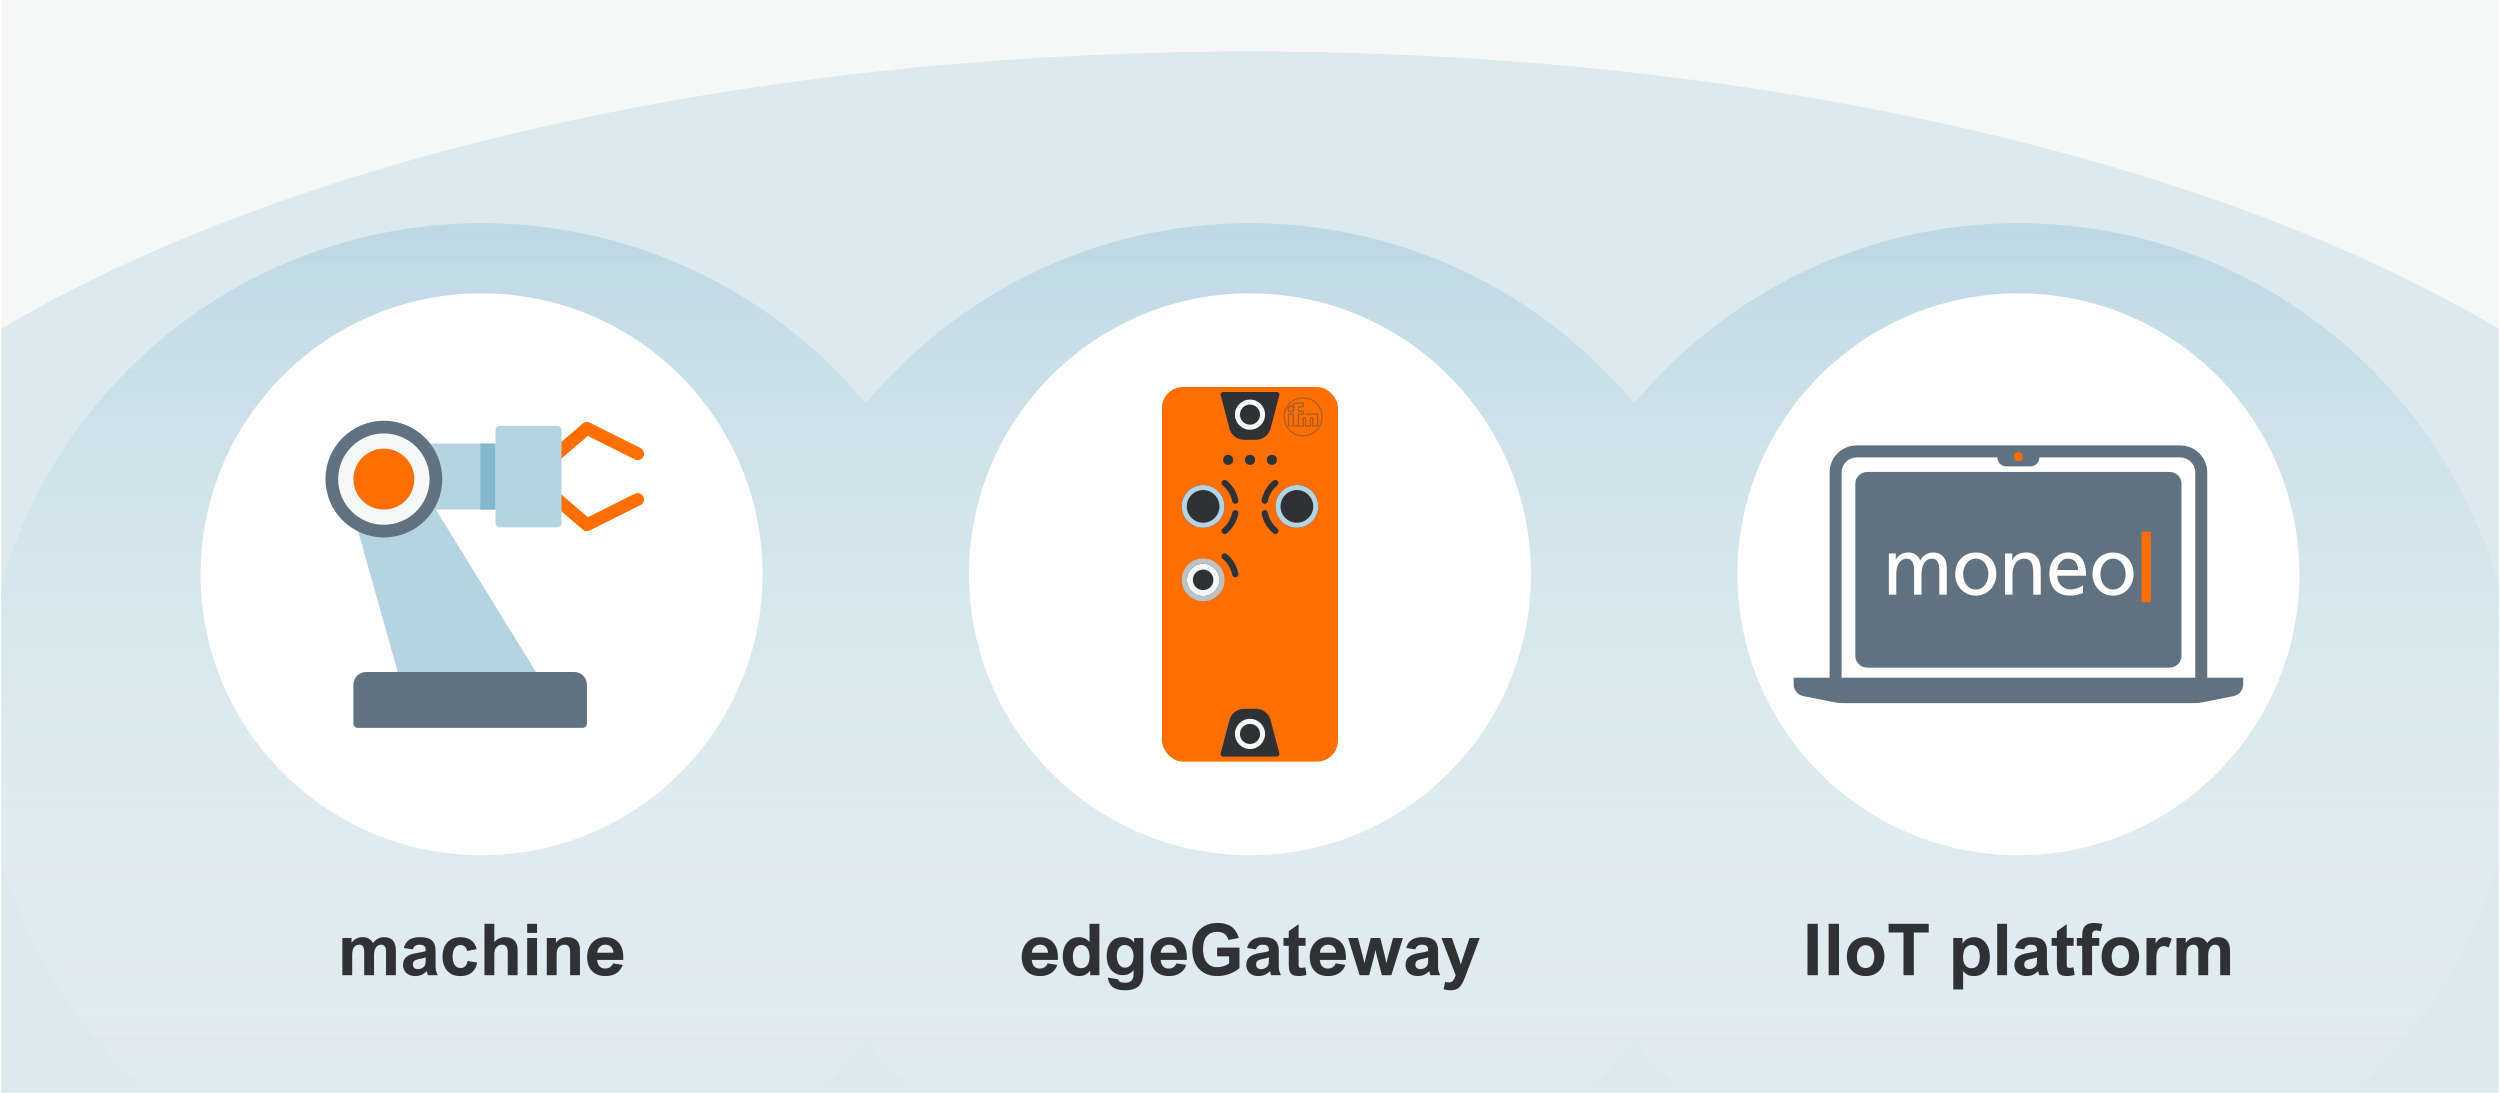 <?xml version="1.0" encoding="UTF-8" standalone="no"?>
<svg xmlns="http://www.w3.org/2000/svg" xmlns:xlink="http://www.w3.org/1999/xlink" height="979" id="cyber-security-intro" viewBox="0 0 1600 700" width="2240">
      
  
  <defs>
            
    
    <style>
      .cls-1 {
        fill: #303135;
      }

      .cls-2 {
        fill: #ff6e00;
      }

      .cls-3 {
        fill: #fff;
      }

      .cls-4, .cls-5 {
        fill: none;
      }

      .cls-6 {
        opacity: .8;
      }

      .cls-7 {
        clip-path: url(#clippath-1);
      }

      .cls-5 {
        stroke: #ff6e00;
        stroke-linecap: round;
        stroke-linejoin: round;
        stroke-width: 8.13px;
      }

      .cls-8 {
        fill: #607280;
      }

      .cls-9, .cls-10 {
        fill: #b5d4e1;
      }

      .cls-11 {
        fill: #bbc2c8;
      }

      .cls-12 {
        fill: #83b7cd;
      }

      .cls-13, .cls-14 {
        fill: #454649;
      }

      .cls-10 {
        opacity: .4;
      }

      .cls-15 {
        fill: url(#Unbenannter_Verlauf_9);
      }

      .cls-16 {
        fill: #f6f7f7;
      }

      .cls-17 {
        clip-path: url(#clippath);
      }

      .cls-18 {
        fill: #f6f7f7;
      }

      .cls-19 {
        opacity: .5;
      }

      .cls-20 {
        fill: #303135;
      }

      .cls-14 {
        fill-rule: evenodd;
      }
    </style>
            
    
    <clipPath id="clippath">
                  
      
      <rect class="cls-4" height="700" width="1600"/>
                
    
    </clipPath>
            
    
    <clipPath id="clippath-1">
                  
      
      <rect class="cls-4" height="700" width="1600"/>
                
    
    </clipPath>
            
    
    <linearGradient data-name="Unbenannter Verlauf 9" gradientUnits="userSpaceOnUse" id="Unbenannter_Verlauf_9" x1="800" x2="800" y1="783" y2="143">
                  
      
      <stop offset="0" stop-color="#fff" stop-opacity="0"/>
                  
      
      <stop offset="1" stop-color="#b5d4e1"/>
                
    
    </linearGradient>
          
  
  </defs>
      
  
  <rect class="cls-16" height="700" width="1600"/>
      
  
  <g class="cls-17">
            
    
    <ellipse class="cls-10" cx="800" cy="477" rx="1000" ry="444"/>
          
  
  </g>
      
  
  <g class="cls-6">
            
    
    <g class="cls-7">
                  
      
      <path class="cls-15" d="M1292.29,143c-98.97,0-187.45,44.94-246.14,115.52-58.7-70.58-147.17-115.52-246.14-115.52s-187.45,44.94-246.14,115.52c-58.7-70.58-147.17-115.52-246.14-115.52C130.98,143-12.29,286.27-12.29,463s143.27,320,320,320c98.97,0,187.45-44.94,246.14-115.52,58.7,70.58,147.17,115.52,246.14,115.52s187.45-44.94,246.14-115.52c58.7,70.58,147.17,115.52,246.14,115.52,176.73,0,320-143.27,320-320s-143.27-320-320-320Z"/>
                
    
    </g>
          
  
  </g>
      
  
  <g>
            
    
    <circle class="cls-3" cx="307.71" cy="367.92" r="180"/>
            
    
    <g>
                  
      
      <polygon class="cls-9" points="225.6 329.71 255.23 434.67 345.13 434.67 272.64 317.07 225.6 329.71"/>
                  
      
      <path class="cls-8" d="M233.73,430.52h133.33c4.49,0,8.13,3.64,8.13,8.13v24.93c0,1.5-1.21,2.71-2.71,2.71h-144.17c-1.5,0-2.71-1.21-2.71-2.71v-24.93c0-4.49,3.64-8.13,8.13-8.13Z"/>
                  
      
      <rect class="cls-9" height="42.28" width="45.53" x="271.13" y="284.18"/>
                  
      
      <rect class="cls-12" height="42.28" width="9.76" x="306.9" y="284.18"/>
                  
      
      <circle class="cls-8" cx="245.11" cy="306.94" r="37.4"/>
                  
      
      <circle class="cls-18" cx="245.11" cy="306.94" r="29.27"/>
                  
      
      <circle class="cls-2" cx="245.11" cy="306.94" r="19.51"/>
                  
      
      <polyline class="cls-5" points="352.43 316.7 375.19 336.21 407.71 319.95"/>
                  
      
      <polyline class="cls-5" points="352.43 293.93 375.19 274.42 407.71 290.68"/>
                  
      
      <rect class="cls-9" height="65.04" rx="2.71" ry="2.71" width="42.28" x="316.66" y="272.8"/>
                
    
    </g>
          
  
  </g>
      
  
  <g>
            
    
    <circle class="cls-3" cx="1292.29" cy="367.92" r="180"/>
            
    
    <g>
                  
      
      <g>
                        
        
        <g>
                              
          
          <rect class="cls-3" height="153.97" rx="9.89" ry="9.89" width="231.51" x="1177.34" y="289.49"/>
                              
          
          <path class="cls-8" d="M1188.61,285.36c-9.54,0-17.28,7.74-17.28,17.28v133.44h7.68v-133.43c0-5.28,4.32-9.6,9.6-9.6h90.24c0,3.18,2.58,5.76,5.76,5.76h15.36c3.18,0,5.76-2.58,5.76-5.76h90.24c5.28,0,9.6,4.32,9.6,9.6v133.43h7.68v-133.44c0-9.54-7.74-17.28-17.28-17.28h-207.35Z"/>
                              
          
          <path class="cls-8" d="M1187.79,309.81v110.46c0,4.12,3.44,7.46,7.68,7.46h193.61c4.24,0,7.68-3.34,7.68-7.46v-110.46c0-4.12-3.44-7.46-7.68-7.46h-193.61c-4.24,0-7.68,3.34-7.68,7.46Z"/>
                              
          
          <path class="cls-8" d="M1148.29,434.16v4.27c0,3.65,2.58,6.81,6.16,7.53l19.44,3.88c2.12.43,4.29.64,6.46.64h223.87c2.17,0,4.33-.21,6.46-.64l19.45-3.88c3.58-.71,6.16-3.87,6.16-7.53v-4.27h-288Z"/>
                            
        
        </g>
                        
        
        <circle class="cls-2" cx="1292.29" cy="292.66" r="2.88"/>
                      
      
      </g>
                  
      
      <g>
                        
        
        <path class="cls-3" d="M1209.27,354.58h4.46v3.83h.1c.91-1.55,2.03-2.68,3.35-3.39,1.32-.71,2.94-1.06,4.87-1.06,1.49,0,2.91.41,4.28,1.22,1.37.81,2.39,2.11,3.07,3.91.44-.93,1-1.72,1.67-2.38.68-.65,1.38-1.19,2.13-1.6.74-.41,1.49-.71,2.23-.88.74-.17,1.4-.26,1.98-.26,1.66,0,3.05.26,4.18.78,1.13.52,2.05,1.22,2.76,2.12.71.9,1.22,1.96,1.55,3.18.32,1.22.48,2.56.48,4.01v16.91h-4.76v-15.72c0-.83-.06-1.67-.18-2.53-.12-.86-.35-1.65-.69-2.35-.34-.71-.81-1.29-1.42-1.76-.61-.47-1.39-.7-2.33-.7-1.22,0-2.26.28-3.12.83-.86.55-1.56,1.28-2.1,2.2-.54.91-.94,1.96-1.19,3.13-.25,1.17-.38,2.38-.38,3.62v13.29h-4.76v-15.72c0-.83-.06-1.67-.18-2.53-.12-.86-.35-1.65-.69-2.35-.34-.71-.81-1.29-1.42-1.76-.61-.47-1.39-.7-2.33-.7-1.22,0-2.26.28-3.12.83-.86.55-1.56,1.28-2.1,2.2-.54.91-.94,1.96-1.19,3.13-.25,1.17-.38,2.38-.38,3.62v13.29h-4.76v-26.38Z"/>
                        
        
        <path class="cls-3" d="M1251.8,367.77c0-2,.31-3.84.94-5.53.63-1.69,1.52-3.15,2.69-4.37s2.55-2.18,4.16-2.87c1.6-.69,3.4-1.03,5.4-1.03s3.75.35,5.37,1.03c1.62.69,3.01,1.65,4.16,2.87,1.15,1.22,2.04,2.68,2.66,4.37.63,1.69.94,3.53.94,5.53s-.32,3.68-.96,5.35c-.64,1.67-1.54,3.14-2.69,4.4-1.15,1.26-2.53,2.25-4.16,2.97-1.62.72-3.4,1.09-5.32,1.09s-3.74-.36-5.35-1.09c-1.61-.72-2.99-1.72-4.16-2.97-1.17-1.26-2.07-2.72-2.71-4.4-.64-1.67-.96-3.46-.96-5.35ZM1256.86,367.77c0,1.17.16,2.35.48,3.52.32,1.17.81,2.23,1.47,3.18.66.95,1.5,1.72,2.51,2.3,1.01.59,2.23.88,3.65.88s2.58-.29,3.6-.88c1.01-.59,1.85-1.35,2.51-2.3.66-.95,1.15-2.01,1.47-3.18.32-1.17.48-2.34.48-3.52,0-1.24-.19-2.46-.56-3.65-.37-1.19-.9-2.25-1.57-3.18-.68-.93-1.52-1.67-2.53-2.22-1.01-.55-2.15-.83-3.4-.83s-2.43.28-3.42.83c-1,.55-1.84,1.29-2.53,2.22-.69.93-1.22,1.99-1.6,3.18-.37,1.19-.56,2.41-.56,3.65Z"/>
                        
        
        <path class="cls-3" d="M1283.72,354.58h4.61v4.19h.1c.71-1.52,1.84-2.7,3.4-3.54,1.55-.84,3.24-1.27,5.07-1.27,3.35,0,5.8,1,7.35,3,1.55,2,2.33,4.78,2.33,8.33v15.67h-4.76v-13.65c0-3.1-.39-5.41-1.17-6.93-.78-1.52-2.21-2.34-4.31-2.48-1.35,0-2.53.27-3.52.8-1,.53-1.82,1.28-2.46,2.22-.64.95-1.12,2.09-1.42,3.44s-.46,2.81-.46,4.4v12.21h-4.76v-26.38Z"/>
                        
        
        <path class="cls-3" d="M1333.66,379.87c-.47.17-.96.35-1.47.54-.51.19-1.07.37-1.7.54-.63.17-1.35.32-2.18.44-.83.12-1.77.18-2.81.18-2.3,0-4.28-.35-5.95-1.03-1.67-.69-3.06-1.66-4.16-2.9-1.1-1.24-1.92-2.74-2.46-4.5-.54-1.76-.81-3.71-.81-5.84,0-1.97.29-3.76.86-5.38.57-1.62,1.39-3.03,2.46-4.22,1.06-1.19,2.34-2.11,3.83-2.77,1.49-.66,3.14-.98,4.97-.98,2.16,0,3.97.38,5.42,1.14,1.45.76,2.62,1.8,3.5,3.13.88,1.33,1.51,2.91,1.9,4.73.39,1.83.58,3.79.58,5.9h-18.45c0,1.31.23,2.5.68,3.57.46,1.07,1.08,1.99,1.88,2.77.79.78,1.71,1.38,2.74,1.81,1.03.43,2.1.65,3.22.65.78,0,1.58-.09,2.41-.28.83-.19,1.6-.41,2.33-.67.73-.26,1.37-.54,1.93-.85s.99-.59,1.29-.83v4.86ZM1330.57,365.23c0-1-.14-1.95-.43-2.85-.29-.9-.7-1.68-1.24-2.35-.54-.67-1.22-1.2-2.03-1.58-.81-.38-1.72-.57-2.74-.57-1.18,0-2.19.23-3.02.67-.83.45-1.52,1.03-2.08,1.73-.56.71-.98,1.49-1.27,2.35-.29.86-.48,1.72-.58,2.59h13.38Z"/>
                        
        
        <path class="cls-3" d="M1339.74,367.77c0-2,.31-3.84.94-5.53.63-1.69,1.52-3.15,2.69-4.37,1.17-1.22,2.55-2.18,4.16-2.87,1.6-.69,3.4-1.03,5.4-1.03s3.75.35,5.37,1.03c1.62.69,3.01,1.65,4.16,2.87,1.15,1.22,2.04,2.68,2.66,4.37.63,1.69.94,3.53.94,5.53s-.32,3.68-.96,5.35c-.64,1.67-1.54,3.14-2.69,4.4-1.15,1.26-2.53,2.25-4.16,2.97-1.62.72-3.4,1.09-5.32,1.09s-3.74-.36-5.35-1.09c-1.61-.72-2.99-1.72-4.16-2.97-1.17-1.26-2.07-2.72-2.71-4.4-.64-1.67-.96-3.46-.96-5.35ZM1344.81,367.77c0,1.17.16,2.35.48,3.52.32,1.17.81,2.23,1.47,3.18.66.95,1.5,1.72,2.51,2.3,1.01.59,2.23.88,3.65.88s2.58-.29,3.6-.88c1.01-.59,1.85-1.35,2.51-2.3.66-.95,1.15-2.01,1.47-3.18.32-1.17.48-2.34.48-3.52,0-1.24-.19-2.46-.56-3.65-.37-1.19-.9-2.25-1.57-3.18s-1.52-1.67-2.53-2.22c-1.01-.55-2.15-.83-3.4-.83s-2.43.28-3.42.83c-1,.55-1.84,1.29-2.53,2.22-.69.93-1.22,1.99-1.6,3.18-.37,1.19-.56,2.41-.56,3.65Z"/>
                        
        
        <path class="cls-2" d="M1377.15,340.55v45.26h-6v-45.26h6Z"/>
                      
      
      </g>
                
    
    </g>
          
  
  </g>
      
  
  <g>
            
    
    <circle class="cls-3" cx="800" cy="367.92" r="180"/>
            
    
    <g>
                  
      
      <rect class="cls-2" height="240" rx="13.46" ry="13.46" width="112.75" x="743.62" y="247.92"/>
                  
      
      <path class="cls-1" d="M803.83,281.74h-7.65c-4.39,0-8.23-2.96-9.35-7.2l-5.63-21.38c-.27-1.02.5-2.02,1.56-2.02h34.48c1.06,0,1.83,1,1.56,2.02l-5.63,21.38c-1.12,4.25-4.96,7.2-9.35,7.2Z"/>
                  
      
      <path class="cls-18" d="M800,275.3c-5.33,0-9.66-4.34-9.66-9.66s4.34-9.66,9.66-9.66,9.66,4.34,9.66,9.66-4.34,9.66-9.66,9.66ZM800,259.19c-3.55,0-6.44,2.89-6.44,6.44s2.89,6.44,6.44,6.44,6.44-2.89,6.44-6.44-2.89-6.44-6.44-6.44Z"/>
                  
      
      <path class="cls-1" d="M796.17,454.09h7.65c4.39,0,8.23,2.96,9.35,7.2l5.63,21.38c.27,1.02-.5,2.02-1.56,2.02h-34.48c-1.06,0-1.83-1-1.56-2.02l5.63-21.38c1.12-4.25,4.96-7.2,9.35-7.2Z"/>
                  
      
      <path class="cls-18" d="M800,479.86c-5.33,0-9.66-4.34-9.66-9.66s4.34-9.66,9.66-9.66,9.66,4.34,9.66,9.66-4.34,9.66-9.66,9.66ZM800,463.76c-3.55,0-6.44,2.89-6.44,6.44s2.89,6.44,6.44,6.44,6.44-2.89,6.44-6.44-2.89-6.44-6.44-6.44Z"/>
                  
      
      <circle class="cls-1" cx="785.98" cy="294.63" r="3.22"/>
                  
      
      <circle class="cls-1" cx="800" cy="294.63" r="3.22"/>
                  
      
      <circle class="cls-1" cx="814.02" cy="294.63" r="3.22"/>
                  
      
      <g>
                        
        
        <g>
                              
          
          <g>
                                    
            
            <circle class="cls-1" cx="769.97" cy="324.43" r="13.69"/>
                                    
            
            <path class="cls-9" d="M769.97,313.96c5.77,0,10.47,4.7,10.47,10.47s-4.7,10.47-10.47,10.47-10.47-4.7-10.47-10.47,4.7-10.47,10.47-10.47M769.97,310.74c-7.56,0-13.69,6.13-13.69,13.69s6.13,13.69,13.69,13.69,13.69-6.13,13.69-13.69-6.13-13.69-13.69-13.69h0Z"/>
                                  
          
          </g>
                              
          
          <path class="cls-1" d="M790.56,322.78c-.95,0-1.79-.67-1.98-1.63-.76-3.97-2.92-7.57-6.07-10.14-.86-.7-.99-1.97-.29-2.83.7-.86,1.97-.99,2.83-.29,3.88,3.17,6.54,7.61,7.48,12.5.21,1.09-.5,2.15-1.6,2.36-.13.03-.25.04-.38.04Z"/>
                              
          
          <path class="cls-1" d="M783.79,342.11c-.59,0-1.16-.25-1.56-.74-.7-.86-.57-2.13.29-2.83,3.15-2.57,5.31-6.17,6.07-10.14.21-1.09,1.27-1.81,2.36-1.6,1.09.21,1.81,1.26,1.6,2.36-.94,4.9-3.6,9.34-7.48,12.5-.37.31-.82.45-1.27.45Z"/>
                            
        
        </g>
                        
        
        <g>
                              
          
          <g>
                                    
            
            <circle class="cls-1" cx="830.03" cy="324.43" r="13.69"/>
                                    
            
            <path class="cls-9" d="M830.03,313.96c5.77,0,10.47,4.7,10.47,10.47s-4.7,10.47-10.47,10.47-10.47-4.7-10.47-10.47,4.7-10.47,10.47-10.47M830.03,310.74c-7.56,0-13.69,6.13-13.69,13.69s6.13,13.69,13.69,13.69,13.69-6.13,13.69-13.69-6.13-13.69-13.69-13.69h0Z"/>
                                  
          
          </g>
                              
          
          <path class="cls-1" d="M809.44,322.78c-.13,0-.25-.01-.38-.04-1.09-.21-1.81-1.26-1.6-2.36.94-4.9,3.6-9.34,7.48-12.5.86-.7,2.13-.57,2.83.29.7.86.57,2.13-.29,2.83-3.15,2.57-5.31,6.17-6.07,10.14-.19.96-1.03,1.63-1.98,1.63Z"/>
                              
          
          <path class="cls-1" d="M816.21,342.11c-.45,0-.9-.15-1.27-.45-3.88-3.17-6.54-7.61-7.48-12.5-.21-1.09.5-2.15,1.6-2.36,1.09-.21,2.15.51,2.36,1.6.76,3.97,2.92,7.57,6.07,10.14.86.7.99,1.97.29,2.83-.4.49-.98.74-1.56.74Z"/>
                            
        
        </g>
                      
      
      </g>
                  
      
      <circle class="cls-11" cx="769.97" cy="371.48" r="13.69"/>
                  
      
      <path class="cls-1" d="M790.56,369.83c-.95,0-1.79-.67-1.98-1.63-.76-3.97-2.92-7.57-6.07-10.14-.86-.7-.99-1.97-.29-2.83.7-.86,1.97-.99,2.83-.29,3.88,3.17,6.54,7.61,7.48,12.5.21,1.09-.5,2.15-1.6,2.36-.13.03-.25.04-.38.04Z"/>
                  
      
      <g>
                        
        
        <circle class="cls-1" cx="769.97" cy="371.48" r="10.34"/>
                        
        
        <path class="cls-16" d="M769.97,364.91c3.63,0,6.58,2.95,6.58,6.58s-2.95,6.58-6.58,6.58-6.58-2.95-6.58-6.58,2.95-6.58,6.58-6.58M769.97,361.15c-5.71,0-10.34,4.63-10.34,10.34s4.63,10.34,10.34,10.34,10.34-4.63,10.34-10.34-4.63-10.34-10.34-10.34h0Z"/>
                      
      
      </g>
                  
      
      <g class="cls-19">
                        
        
        <g>
                              
          
          <path class="cls-13" d="M834.01,279.57c-6.9,0-12.51-5.61-12.51-12.51s5.61-12.51,12.51-12.51,12.51,5.61,12.51,12.51-5.61,12.51-12.51,12.51ZM834.01,255.26c-6.51,0-11.8,5.29-11.8,11.8s5.29,11.8,11.8,11.8,11.8-5.29,11.8-11.8-5.29-11.8-11.8-11.8Z"/>
                              
          
          <path class="cls-14" d="M828.22,261.15c.11.26.17.55.17.85,0,1.18-.96,2.14-2.14,2.14s-2.14-.96-2.14-2.14.96-2.14,2.14-2.14c.44,0,.85.13,1.19.36v-.55c0-1.02.83-1.85,1.85-1.85h5.23v3.11h-3.03c-.06,0-.12.05-.12.12v1.91c0,.06.05.12.12.12h3.03v2.63h-2.96c-.11,0-.19.09-.19.19v6.71h2.37v-4.77c0-.38.3-.68.68-.68h.88c.38,0,.68.3.68.68v4.77h2.37v-4.77c0-.38.3-.68.68-.68h.88c.38,0,.68.3.68.68v4.77h2.37v-6.71c0-.11-.09-.19-.19-.19h-7.57v-.78h7.86c.38,0,.68.3.68.68v7.78h-3.93v-5.33c0-.06-.05-.12-.12-.12h-.45c-.06,0-.12.05-.12.12v5.33h-3.93v-5.33c0-.06-.05-.12-.12-.12h-.45c-.06,0-.12.05-.12.12v5.33h-8.77v-.78h1.69v-6.71c0-.11-.09-.19-.19-.19h-2.18v7.68h-.78v-8.46h3.25c.38,0,.68.3.68.68v7h2.37v-7c0-.38.3-.68.68-.68h2.47v-1.07h-2.47c-.38,0-.68-.3-.68-.68v-2.33c0-.38.3-.68.68-.68h2.47v-1.56h-4.45c-.59,0-1.07.48-1.07,1.07v1.48ZM824.89,262c0-.75.61-1.36,1.36-1.36s1.36.61,1.36,1.36-.61,1.36-1.36,1.36-1.36-.61-1.36-1.36Z"/>
                              
          
          <path class="cls-14" d="M824.89,262c0-.75.61-1.36,1.36-1.36s1.36.61,1.36,1.36-.61,1.36-1.36,1.36-1.36-.61-1.36-1.36ZM824.11,262c0-1.18.96-2.14,2.14-2.14s2.14.96,2.14,2.14-.96,2.14-2.14,2.14-2.14-.96-2.14-2.14Z"/>
                            
        
        </g>
                      
      
      </g>
                
    
    </g>
          
  
  </g>
      
  
  <g>
            
    
    <path class="cls-20" d="M245.19,600.4c2.49,0,4.38.71,5.67,2.12,1.29,1.42,1.94,3.66,1.94,6.73v15.52h-6.31v-15.41c0-1.32-.26-2.34-.79-3.05-.52-.72-1.33-1.08-2.4-1.08-.9,0-1.68.26-2.36.78-.67.52-1.2,1.26-1.57,2.23-.37.97-.56,2.14-.56,3.5v13.03h-6.31v-15.07c0-1.41-.23-2.5-.7-3.29-.46-.79-1.27-1.18-2.4-1.18-3.05,0-4.58,2.17-4.58,6.51v13.03h-6.31v-23.83h5.88v3.03h.04c.91-1.2,1.95-2.09,3.1-2.68,1.15-.59,2.5-.89,4.04-.89,2.99,0,5.17,1.25,6.54,3.75,1-1.27,2.09-2.22,3.27-2.83,1.18-.61,2.44-.92,3.81-.92Z"/>
            
    
    <path class="cls-20" d="M279.6,624.77h-6.22c-.31-.69-.57-1.56-.76-2.63-2.11,2.13-4.58,3.19-7.41,3.19-1.56,0-2.93-.3-4.11-.9-1.18-.6-2.1-1.44-2.74-2.53-.64-1.09-.97-2.33-.97-3.72,0-2.11.69-3.79,2.07-5.03,1.38-1.24,3.5-2.09,6.38-2.54s4.9-.88,6.06-1.3v-.45c0-1.39-.34-2.35-1.02-2.86-.68-.52-1.69-.78-3.02-.78-1.05,0-1.92.24-2.63.72-.7.48-1.24,1.24-1.59,2.27l-5.75-.88c.63-2.4,1.8-4.15,3.5-5.27,1.71-1.12,3.99-1.67,6.85-1.67,2.32,0,4.21.3,5.67.89,1.46.59,2.54,1.53,3.25,2.82.7,1.29,1.06,2.97,1.06,5.05v9.73c0,1.14.08,2.09.25,2.85.16.76.55,1.77,1.15,3.03ZM267.07,614.55c-2.25.45-3.37,1.54-3.37,3.28,0,.97.28,1.72.83,2.25.55.52,1.35.79,2.38.79s1.98-.26,2.85-.79c.6-.36,1.04-.74,1.34-1.13.29-.4.5-.93.62-1.61.12-.67.18-1.62.18-2.83v-1.15c-1.11.4-2.72.8-4.83,1.19Z"/>
            
    
    <path class="cls-20" d="M294.2,605.43c-1.63,0-2.88.66-3.75,1.97-.87,1.31-1.3,3.13-1.3,5.47,0,2.19.43,3.95,1.3,5.29.87,1.34,2.16,2.01,3.86,2.01,1.18,0,2.16-.39,2.93-1.18.77-.79,1.28-1.91,1.52-3.38l6.2,1.08c-.66,2.93-1.9,5.11-3.72,6.53-1.82,1.41-4.23,2.12-7.24,2.12-2.44,0-4.51-.54-6.21-1.63-1.7-1.09-2.98-2.57-3.83-4.45-.85-1.88-1.28-4.02-1.28-6.41s.44-4.64,1.33-6.51c.88-1.87,2.19-3.33,3.91-4.37,1.72-1.04,3.8-1.56,6.24-1.56,2.73,0,4.99.63,6.78,1.89s3.02,3.19,3.68,5.79l-6.18,1.12c-.25-1.23-.75-2.16-1.47-2.81-.73-.64-1.65-.97-2.77-.97Z"/>
            
    
    <path class="cls-20" d="M322.68,600.4c2.62,0,4.63.7,6.02,2.1,1.39,1.4,2.09,3.37,2.09,5.9v16.37h-6.31v-14.89c0-1.53-.28-2.68-.85-3.47-.57-.79-1.52-1.18-2.85-1.18-.48,0-.99.09-1.54.27-.55.18-1.01.44-1.4.79-.46.39-.83.79-1.11,1.21-.28.42-.49.95-.64,1.61-.15.65-.22,1.47-.22,2.46v13.21h-6.31v-32.93h6.31v11.72c.85-1.06,1.89-1.86,3.11-2.38,1.22-.52,2.46-.79,3.72-.79Z"/>
            
    
    <path class="cls-20" d="M336.92,597.68v-5.84h6.31v5.84h-6.31ZM336.92,624.77v-23.83h6.31v23.83h-6.31Z"/>
            
    
    <path class="cls-20" d="M364.42,609.87c0-1.53-.28-2.68-.85-3.47-.57-.79-1.52-1.18-2.85-1.18-1.45,0-2.64.52-3.56,1.56-.92,1.04-1.37,2.63-1.36,4.77v13.21h-6.31v-23.83h5.88v3.12c.85-1.2,1.9-2.11,3.14-2.73,1.24-.62,2.61-.93,4.11-.93,2.62,0,4.63.7,6.02,2.1,1.39,1.4,2.09,3.37,2.09,5.9v16.37h-6.31v-14.89Z"/>
            
    
    <path class="cls-20" d="M386.79,620.5c1.33,0,2.43-.3,3.29-.91.86-.61,1.46-1.41,1.79-2.41l6.29.99c-.84,2.32-2.2,4.1-4.09,5.32s-4.2,1.84-6.94,1.84c-2.58,0-4.75-.51-6.51-1.53-1.77-1.02-3.09-2.45-3.98-4.3-.88-1.85-1.33-4.02-1.33-6.5,0-2.29.46-4.39,1.38-6.31s2.26-3.44,4.03-4.58c1.77-1.14,3.87-1.71,6.31-1.71s4.34.49,6.05,1.47c1.71.98,3.04,2.42,3.99,4.31.94,1.89,1.42,4.18,1.42,6.86v1.93h-16.76c.15,1.77.67,3.13,1.55,4.09.88.96,2.05,1.44,3.5,1.44ZM381.76,610.37h10.44c-.15-1.66-.67-2.93-1.57-3.82s-2.09-1.33-3.57-1.33-2.6.45-3.57,1.36c-.97.91-1.55,2.17-1.73,3.78Z"/>
          
  
  </g>
      
  
  <g>
            
    
    <path class="cls-20" d="M665.22,620.5c1.33,0,2.43-.3,3.29-.91.86-.61,1.46-1.41,1.79-2.41l6.29.99c-.84,2.32-2.2,4.1-4.09,5.32s-4.2,1.84-6.94,1.84c-2.58,0-4.75-.51-6.51-1.53-1.77-1.02-3.09-2.45-3.98-4.3-.88-1.85-1.33-4.02-1.33-6.5,0-2.29.46-4.39,1.38-6.31s2.26-3.44,4.03-4.58c1.77-1.14,3.87-1.71,6.31-1.71s4.34.49,6.05,1.47c1.71.98,3.04,2.42,3.99,4.31.94,1.89,1.42,4.18,1.42,6.86v1.93h-16.76c.15,1.77.67,3.13,1.55,4.09.88.96,2.05,1.44,3.5,1.44ZM660.19,610.37h10.44c-.15-1.66-.67-2.93-1.57-3.82s-2.09-1.33-3.57-1.33-2.6.45-3.57,1.36c-.97.91-1.55,2.17-1.73,3.78Z"/>
            
    
    <path class="cls-20" d="M703.5,624.77h-5.88v-2.9h-.09c-.9,1.2-1.94,2.07-3.11,2.63-1.18.55-2.52.83-4.03.83-1.99,0-3.77-.52-5.33-1.55-1.56-1.03-2.79-2.51-3.67-4.42-.88-1.92-1.33-4.16-1.33-6.74,0-2.43.43-4.56,1.28-6.41.85-1.85,2.06-3.28,3.62-4.29,1.56-1.01,3.35-1.52,5.39-1.52,1.39,0,2.67.27,3.83.8,1.16.53,2.15,1.29,2.95,2.28h.07v-11.63h6.31v32.93ZM691.91,605.43c-1.71,0-3.03.67-3.98,2.01-.94,1.34-1.42,3.17-1.42,5.49,0,1.56.21,2.89.64,3.99.43,1.1,1.03,1.94,1.82,2.52.79.58,1.71.86,2.77.86,1.78,0,3.14-.64,4.08-1.93.94-1.29,1.4-3.14,1.4-5.55,0-1.47-.22-2.76-.67-3.88-.45-1.12-1.08-1.98-1.89-2.59s-1.73-.92-2.76-.92Z"/>
            
    
    <path class="cls-20" d="M731.64,600.93v21.65c0,2.83-.42,5.11-1.26,6.85-.84,1.74-2.12,3-3.85,3.8s-3.96,1.19-6.7,1.19c-6.72,0-10.33-2.7-10.83-8.09l6.54,1.06c.15.76.58,1.32,1.29,1.67.71.35,1.79.53,3.25.53,1.72,0,3.04-.44,3.96-1.33s1.38-2.3,1.38-4.25v-2.49h-.09c-.63.94-1.56,1.72-2.81,2.32-1.24.61-2.61.91-4.11.91-2.01,0-3.78-.51-5.33-1.54-1.55-1.03-2.75-2.46-3.6-4.29-.85-1.83-1.28-3.92-1.28-6.26,0-2.58.41-4.78,1.24-6.63.82-1.84,2-3.25,3.54-4.21,1.53-.96,3.34-1.45,5.4-1.45,1.59,0,3.01.3,4.27.89,1.26.59,2.27,1.44,3.03,2.55h.09v-2.9h5.88ZM719.76,605.43c-1.08,0-2,.29-2.76.86-.76.58-1.34,1.39-1.74,2.44-.4,1.05-.6,2.26-.6,3.64,0,1.47.21,2.77.63,3.92.42,1.14,1.02,2.04,1.81,2.68s1.71.97,2.77.97,2.06-.31,2.89-.94,1.47-1.5,1.93-2.63c.46-1.12.69-2.42.69-3.89,0-1.35-.23-2.56-.69-3.63-.46-1.07-1.11-1.91-1.95-2.52-.85-.61-1.84-.91-2.98-.91Z"/>
            
    
    <path class="cls-20" d="M747.81,620.5c1.33,0,2.43-.3,3.29-.91.86-.61,1.46-1.41,1.79-2.41l6.29.99c-.84,2.32-2.2,4.1-4.09,5.32s-4.2,1.84-6.94,1.84c-2.58,0-4.75-.51-6.51-1.53-1.77-1.02-3.09-2.45-3.98-4.3-.88-1.85-1.33-4.02-1.33-6.5,0-2.29.46-4.39,1.38-6.31s2.26-3.44,4.03-4.58c1.77-1.14,3.87-1.71,6.31-1.71s4.34.49,6.05,1.47c1.71.98,3.04,2.42,3.99,4.31.94,1.89,1.42,4.18,1.42,6.86v1.93h-16.76c.15,1.77.67,3.13,1.55,4.09.88.96,2.05,1.44,3.5,1.44ZM742.78,610.37h10.44c-.15-1.66-.67-2.93-1.57-3.82s-2.09-1.33-3.57-1.33-2.6.45-3.57,1.36c-.97.91-1.55,2.17-1.73,3.78Z"/>
            
    
    <path class="cls-20" d="M779.08,596.98c-2.86,0-5.1.92-6.73,2.76-1.62,1.84-2.44,4.57-2.44,8.18,0,2.43.35,4.51,1.04,6.27s1.73,3.1,3.09,4.03c1.36.94,3.02,1.4,4.96,1.4,1.39,0,2.77-.21,4.12-.63,1.35-.42,2.52-1.03,3.49-1.82v-4.51h-7.68v-5.57h14.31v13.12c-1,.96-2.26,1.83-3.77,2.61-1.51.78-3.17,1.39-4.98,1.84-1.8.45-3.63.67-5.47.67-3.35,0-6.23-.71-8.64-2.15-2.4-1.43-4.23-3.43-5.48-6.01-1.25-2.58-1.88-5.56-1.88-8.96s.67-6.38,2-8.93c1.33-2.55,3.21-4.53,5.64-5.92s5.23-2.09,8.4-2.09c3.76,0,6.77.81,9.03,2.43,2.26,1.62,3.84,4.03,4.74,7.23l-6.63,1.24c-.48-1.69-1.32-2.98-2.52-3.86-1.2-.88-2.74-1.33-4.63-1.33Z"/>
            
    
    <path class="cls-20" d="M819.82,624.77h-6.22c-.31-.69-.57-1.56-.76-2.63-2.11,2.13-4.58,3.19-7.41,3.19-1.56,0-2.93-.3-4.11-.9-1.18-.6-2.1-1.44-2.74-2.53-.64-1.09-.97-2.33-.97-3.72,0-2.11.69-3.79,2.07-5.03,1.38-1.24,3.5-2.09,6.38-2.54s4.9-.88,6.06-1.3v-.45c0-1.39-.34-2.35-1.02-2.86-.68-.52-1.69-.78-3.02-.78-1.05,0-1.92.24-2.63.72-.7.48-1.24,1.24-1.59,2.27l-5.75-.88c.63-2.4,1.8-4.15,3.5-5.27,1.71-1.12,3.99-1.67,6.85-1.67,2.32,0,4.21.3,5.67.89,1.46.59,2.54,1.53,3.25,2.82.7,1.29,1.06,2.97,1.06,5.05v9.73c0,1.14.08,2.09.25,2.85.16.76.55,1.77,1.15,3.03ZM807.29,614.55c-2.25.45-3.37,1.54-3.37,3.28,0,.97.28,1.72.83,2.25.55.52,1.35.79,2.38.79s1.98-.26,2.85-.79c.6-.36,1.04-.74,1.34-1.13.29-.4.5-.93.62-1.61.12-.67.18-1.62.18-2.83v-1.15c-1.11.4-2.72.8-4.83,1.19Z"/>
            
    
    <path class="cls-20" d="M835.59,600.93v5.01h-4.45v11.61c0,.69.05,1.21.15,1.56.1.35.27.6.52.74.25.14.62.21,1.11.21.78,0,1.61-.12,2.49-.36l.79,4.87c-.69.22-1.45.4-2.29.54-.84.13-1.68.2-2.54.2-1.68,0-2.99-.23-3.93-.7s-1.61-1.22-2.01-2.28c-.4-1.06-.6-2.51-.6-4.37v-12.04h-3.37v-5.01h3.37v-4.36l6.31-4.47v8.83h4.45Z"/>
            
    
    <path class="cls-20" d="M849.76,620.5c1.33,0,2.43-.3,3.29-.91.86-.61,1.46-1.41,1.79-2.41l6.29.99c-.84,2.32-2.2,4.1-4.09,5.32s-4.2,1.84-6.94,1.84c-2.58,0-4.75-.51-6.51-1.53-1.77-1.02-3.09-2.45-3.98-4.3-.88-1.85-1.33-4.02-1.33-6.5,0-2.29.46-4.39,1.38-6.31s2.26-3.44,4.03-4.58c1.77-1.14,3.87-1.71,6.31-1.71s4.34.49,6.05,1.47c1.71.98,3.04,2.42,3.99,4.31.94,1.89,1.42,4.18,1.42,6.86v1.93h-16.76c.15,1.77.67,3.13,1.55,4.09.88.96,2.05,1.44,3.5,1.44ZM844.73,610.37h10.44c-.15-1.66-.67-2.93-1.57-3.82s-2.09-1.33-3.57-1.33-2.6.45-3.57,1.36c-.97.91-1.55,2.17-1.73,3.78Z"/>
            
    
    <path class="cls-20" d="M872.87,615.17c.21.91.35,1.51.43,1.8h.09c.37-1.81.7-3.29.99-4.45l2.99-11.59h6.11l2.94,11.77c.33,1.29.63,2.71.9,4.27h.09c.25-1.24.6-2.66,1.03-4.25l3.21-11.79h6.31l-7.41,23.83h-6.06l-3.19-12.11c-.34-1.29-.63-2.6-.85-3.93h-.09c-.22,1.3-.51,2.61-.85,3.93l-3.17,12.11h-6.11l-7.37-23.83h6.31l3.08,11.63c.16.63.37,1.5.63,2.61Z"/>
            
    
    <path class="cls-20" d="M921.84,624.77h-6.22c-.31-.69-.57-1.56-.76-2.63-2.11,2.13-4.58,3.19-7.41,3.19-1.56,0-2.93-.3-4.11-.9-1.18-.6-2.1-1.44-2.74-2.53-.64-1.09-.97-2.33-.97-3.72,0-2.11.69-3.79,2.07-5.03,1.38-1.24,3.5-2.09,6.38-2.54s4.9-.88,6.06-1.3v-.45c0-1.39-.34-2.35-1.02-2.86-.68-.52-1.69-.78-3.02-.78-1.05,0-1.92.24-2.63.72-.7.48-1.24,1.24-1.59,2.27l-5.75-.88c.63-2.4,1.8-4.15,3.5-5.27,1.71-1.12,3.99-1.67,6.85-1.67,2.32,0,4.21.3,5.67.89,1.46.59,2.54,1.53,3.25,2.82.7,1.29,1.06,2.97,1.06,5.05v9.73c0,1.14.08,2.09.25,2.85.16.76.55,1.77,1.15,3.03ZM909.31,614.55c-2.25.45-3.37,1.54-3.37,3.28,0,.97.28,1.72.83,2.25.55.52,1.35.79,2.38.79s1.98-.26,2.85-.79c.6-.36,1.04-.74,1.34-1.13.29-.4.5-.93.62-1.61.12-.67.18-1.62.18-2.83v-1.15c-1.11.4-2.72.8-4.83,1.19Z"/>
            
    
    <path class="cls-20" d="M935.02,617.87h.09c.46-1.65.78-2.72.94-3.21l4.58-13.72h6.54l-9.16,24.53c-1.41,3.73-2.76,6.15-4.07,7.25-1.33,1.14-3.2,1.71-5.62,1.71-1.09,0-2.54-.2-4.33-.61l1.06-4.83c.93.28,1.67.43,2.22.43.76,0,1.39-.12,1.88-.36.49-.24.93-.68,1.34-1.34.4-.65.83-1.62,1.28-2.91l-9.12-23.88h6.72l4.65,13.57c.28.81.62,1.93,1.01,3.37Z"/>
          
  
  </g>
      
  
  <g>
            
    
    <path class="cls-20" d="M1157.16,624.77v-32.93h6.63v32.93h-6.63Z"/>
            
    
    <path class="cls-20" d="M1170.71,624.77v-32.93h6.63v32.93h-6.63Z"/>
            
    
    <path class="cls-20" d="M1182.36,612.7c0-2.34.48-4.44,1.44-6.31.96-1.87,2.34-3.34,4.16-4.4,1.81-1.06,3.95-1.59,6.4-1.59s4.66.54,6.49,1.61c1.83,1.07,3.22,2.54,4.17,4.4.95,1.86,1.43,3.98,1.43,6.34s-.48,4.63-1.44,6.52c-.96,1.89-2.34,3.38-4.16,4.45-1.81,1.07-3.96,1.61-6.45,1.61s-4.63-.54-6.45-1.61c-1.81-1.07-3.2-2.56-4.16-4.46-.96-1.9-1.44-4.09-1.44-6.56ZM1194.33,605.54c-1.05,0-1.99.29-2.82.88s-1.49,1.43-1.97,2.54c-.48,1.11-.72,2.41-.72,3.91s.22,2.77.67,3.88c.45,1.1,1.09,1.95,1.92,2.54.83.59,1.81.89,2.93.89s2.11-.29,2.95-.88c.85-.58,1.5-1.43,1.97-2.54.46-1.11.7-2.42.7-3.93s-.22-2.73-.67-3.82-1.1-1.94-1.94-2.55c-.85-.61-1.85-.91-3.02-.91Z"/>
            
    
    <path class="cls-20" d="M1225.29,597.41v27.36h-6.63v-27.36h-9.52v-5.57h25.67v5.57h-9.52Z"/>
            
    
    <path class="cls-20" d="M1256.98,622.21h-.11v11.68h-6.31v-32.95h5.88v3.5h.11c.82-1.38,1.89-2.4,3.2-3.05,1.31-.66,2.71-.99,4.21-.99,1.92,0,3.63.52,5.15,1.56,1.52,1.04,2.71,2.52,3.58,4.44.87,1.92,1.3,4.15,1.3,6.69s-.43,4.7-1.28,6.55c-.85,1.85-2.04,3.26-3.56,4.23-1.52.97-3.28,1.46-5.27,1.46-1.54,0-2.83-.22-3.85-.67-1.03-.45-2.05-1.27-3.07-2.45ZM1262.44,605.43c-1.63,0-2.98.63-4.03,1.9-1.06,1.27-1.58,3.28-1.58,6.05,0,1.42.22,2.65.66,3.69.44,1.04,1.07,1.84,1.88,2.39s1.76.83,2.85.83c1.74,0,3.06-.64,3.96-1.92.91-1.28,1.36-3.14,1.36-5.58s-.45-4.13-1.36-5.42c-.91-1.29-2.15-1.94-3.74-1.94Z"/>
            
    
    <path class="cls-20" d="M1278.7,624.77v-32.93h6.31v32.93h-6.31Z"/>
            
    
    <path class="cls-20" d="M1311.92,624.77h-6.22c-.31-.69-.57-1.56-.76-2.63-2.11,2.13-4.58,3.19-7.41,3.19-1.56,0-2.93-.3-4.11-.9-1.18-.6-2.1-1.44-2.74-2.53-.64-1.09-.97-2.33-.97-3.72,0-2.11.69-3.79,2.07-5.03,1.38-1.24,3.5-2.09,6.38-2.54s4.9-.88,6.06-1.3v-.45c0-1.39-.34-2.35-1.02-2.86-.68-.52-1.69-.78-3.02-.78-1.05,0-1.92.24-2.63.72-.7.48-1.24,1.24-1.59,2.27l-5.75-.88c.63-2.4,1.8-4.15,3.5-5.27,1.71-1.12,3.99-1.67,6.85-1.67,2.32,0,4.21.3,5.67.89,1.46.59,2.54,1.53,3.25,2.82.7,1.29,1.06,2.97,1.06,5.05v9.73c0,1.14.08,2.09.25,2.85.16.76.55,1.77,1.15,3.03ZM1299.38,614.55c-2.25.45-3.37,1.54-3.37,3.28,0,.97.28,1.72.83,2.25.55.52,1.35.79,2.38.79s1.98-.26,2.85-.79c.6-.36,1.04-.74,1.34-1.13.29-.4.5-.93.62-1.61.12-.67.18-1.62.18-2.83v-1.15c-1.11.4-2.72.8-4.83,1.19Z"/>
            
    
    <path class="cls-20" d="M1327.69,600.93v5.01h-4.45v11.61c0,.69.05,1.21.15,1.56.1.35.27.6.52.74.25.14.62.21,1.11.21.78,0,1.61-.12,2.49-.36l.79,4.87c-.69.22-1.45.4-2.29.54-.84.13-1.68.2-2.54.2-1.68,0-2.99-.23-3.93-.7s-1.61-1.22-2.01-2.28c-.4-1.06-.6-2.51-.6-4.37v-12.04h-3.37v-5.01h3.37v-4.36l6.31-4.47v8.83h4.45Z"/>
            
    
    <path class="cls-20" d="M1341.99,596.11c-.63,0-1.12.1-1.48.31s-.62.57-.79,1.08c-.17.51-.25,1.23-.25,2.16v1.28h4.6v5.01h-4.6v18.82h-6.31v-18.82h-3.48v-5.01h3.48v-1.46c0-1.62.19-3.01.57-4.19.38-1.17,1.14-2.14,2.27-2.89,1.13-.75,2.76-1.12,4.89-1.12.78,0,1.7.08,2.75.22s1.89.31,2.5.47l-1.19,4.69c-.51-.18-1.03-.32-1.57-.42-.54-.1-1-.15-1.39-.15Z"/>
            
    
    <path class="cls-20" d="M1345.56,612.7c0-2.34.48-4.44,1.44-6.31.96-1.87,2.34-3.34,4.16-4.4,1.81-1.06,3.95-1.59,6.4-1.59s4.66.54,6.49,1.61c1.83,1.07,3.22,2.54,4.17,4.4.95,1.86,1.43,3.98,1.43,6.34s-.48,4.63-1.44,6.52c-.96,1.89-2.34,3.38-4.16,4.45-1.81,1.07-3.96,1.61-6.45,1.61s-4.63-.54-6.45-1.61c-1.81-1.07-3.2-2.56-4.16-4.46-.96-1.9-1.44-4.09-1.44-6.56ZM1357.54,605.54c-1.05,0-1.99.29-2.82.88s-1.49,1.43-1.97,2.54c-.48,1.11-.72,2.41-.72,3.91s.22,2.77.67,3.88c.45,1.1,1.09,1.95,1.92,2.54.83.59,1.81.89,2.93.89s2.11-.29,2.95-.88c.85-.58,1.5-1.43,1.97-2.54.46-1.11.7-2.42.7-3.93s-.22-2.73-.67-3.82-1.1-1.94-1.94-2.55c-.85-.61-1.85-.91-3.02-.91Z"/>
            
    
    <path class="cls-20" d="M1385.57,606.1c-1.6,0-2.82.64-3.66,1.93-.84,1.29-1.26,3.11-1.26,5.48v11.25h-6.31v-23.83h5.84v3.37h.09c.84-1.39,1.73-2.39,2.67-3,.94-.61,2.08-.91,3.41-.91.81,0,1.55.09,2.21.28.67.19,1.32.45,1.97.78l-2.02,5.62c-.33-.22-.79-.44-1.38-.65-.59-.21-1.11-.31-1.56-.31Z"/>
            
    
    <path class="cls-20" d="M1420.25,600.4c2.49,0,4.38.71,5.67,2.12,1.29,1.42,1.94,3.66,1.94,6.73v15.52h-6.31v-15.41c0-1.32-.26-2.34-.79-3.05-.52-.72-1.33-1.08-2.4-1.08-.9,0-1.68.26-2.36.78-.67.52-1.2,1.26-1.57,2.23-.37.97-.56,2.14-.56,3.5v13.03h-6.31v-15.07c0-1.41-.23-2.5-.7-3.29-.46-.79-1.27-1.18-2.4-1.18-3.05,0-4.58,2.17-4.58,6.51v13.03h-6.31v-23.83h5.88v3.03h.04c.91-1.2,1.95-2.09,3.1-2.68,1.15-.59,2.5-.89,4.04-.89,2.99,0,5.17,1.25,6.54,3.75,1-1.27,2.09-2.22,3.27-2.83,1.18-.61,2.44-.92,3.81-.92Z"/>
          
  
  </g>
    

</svg>
